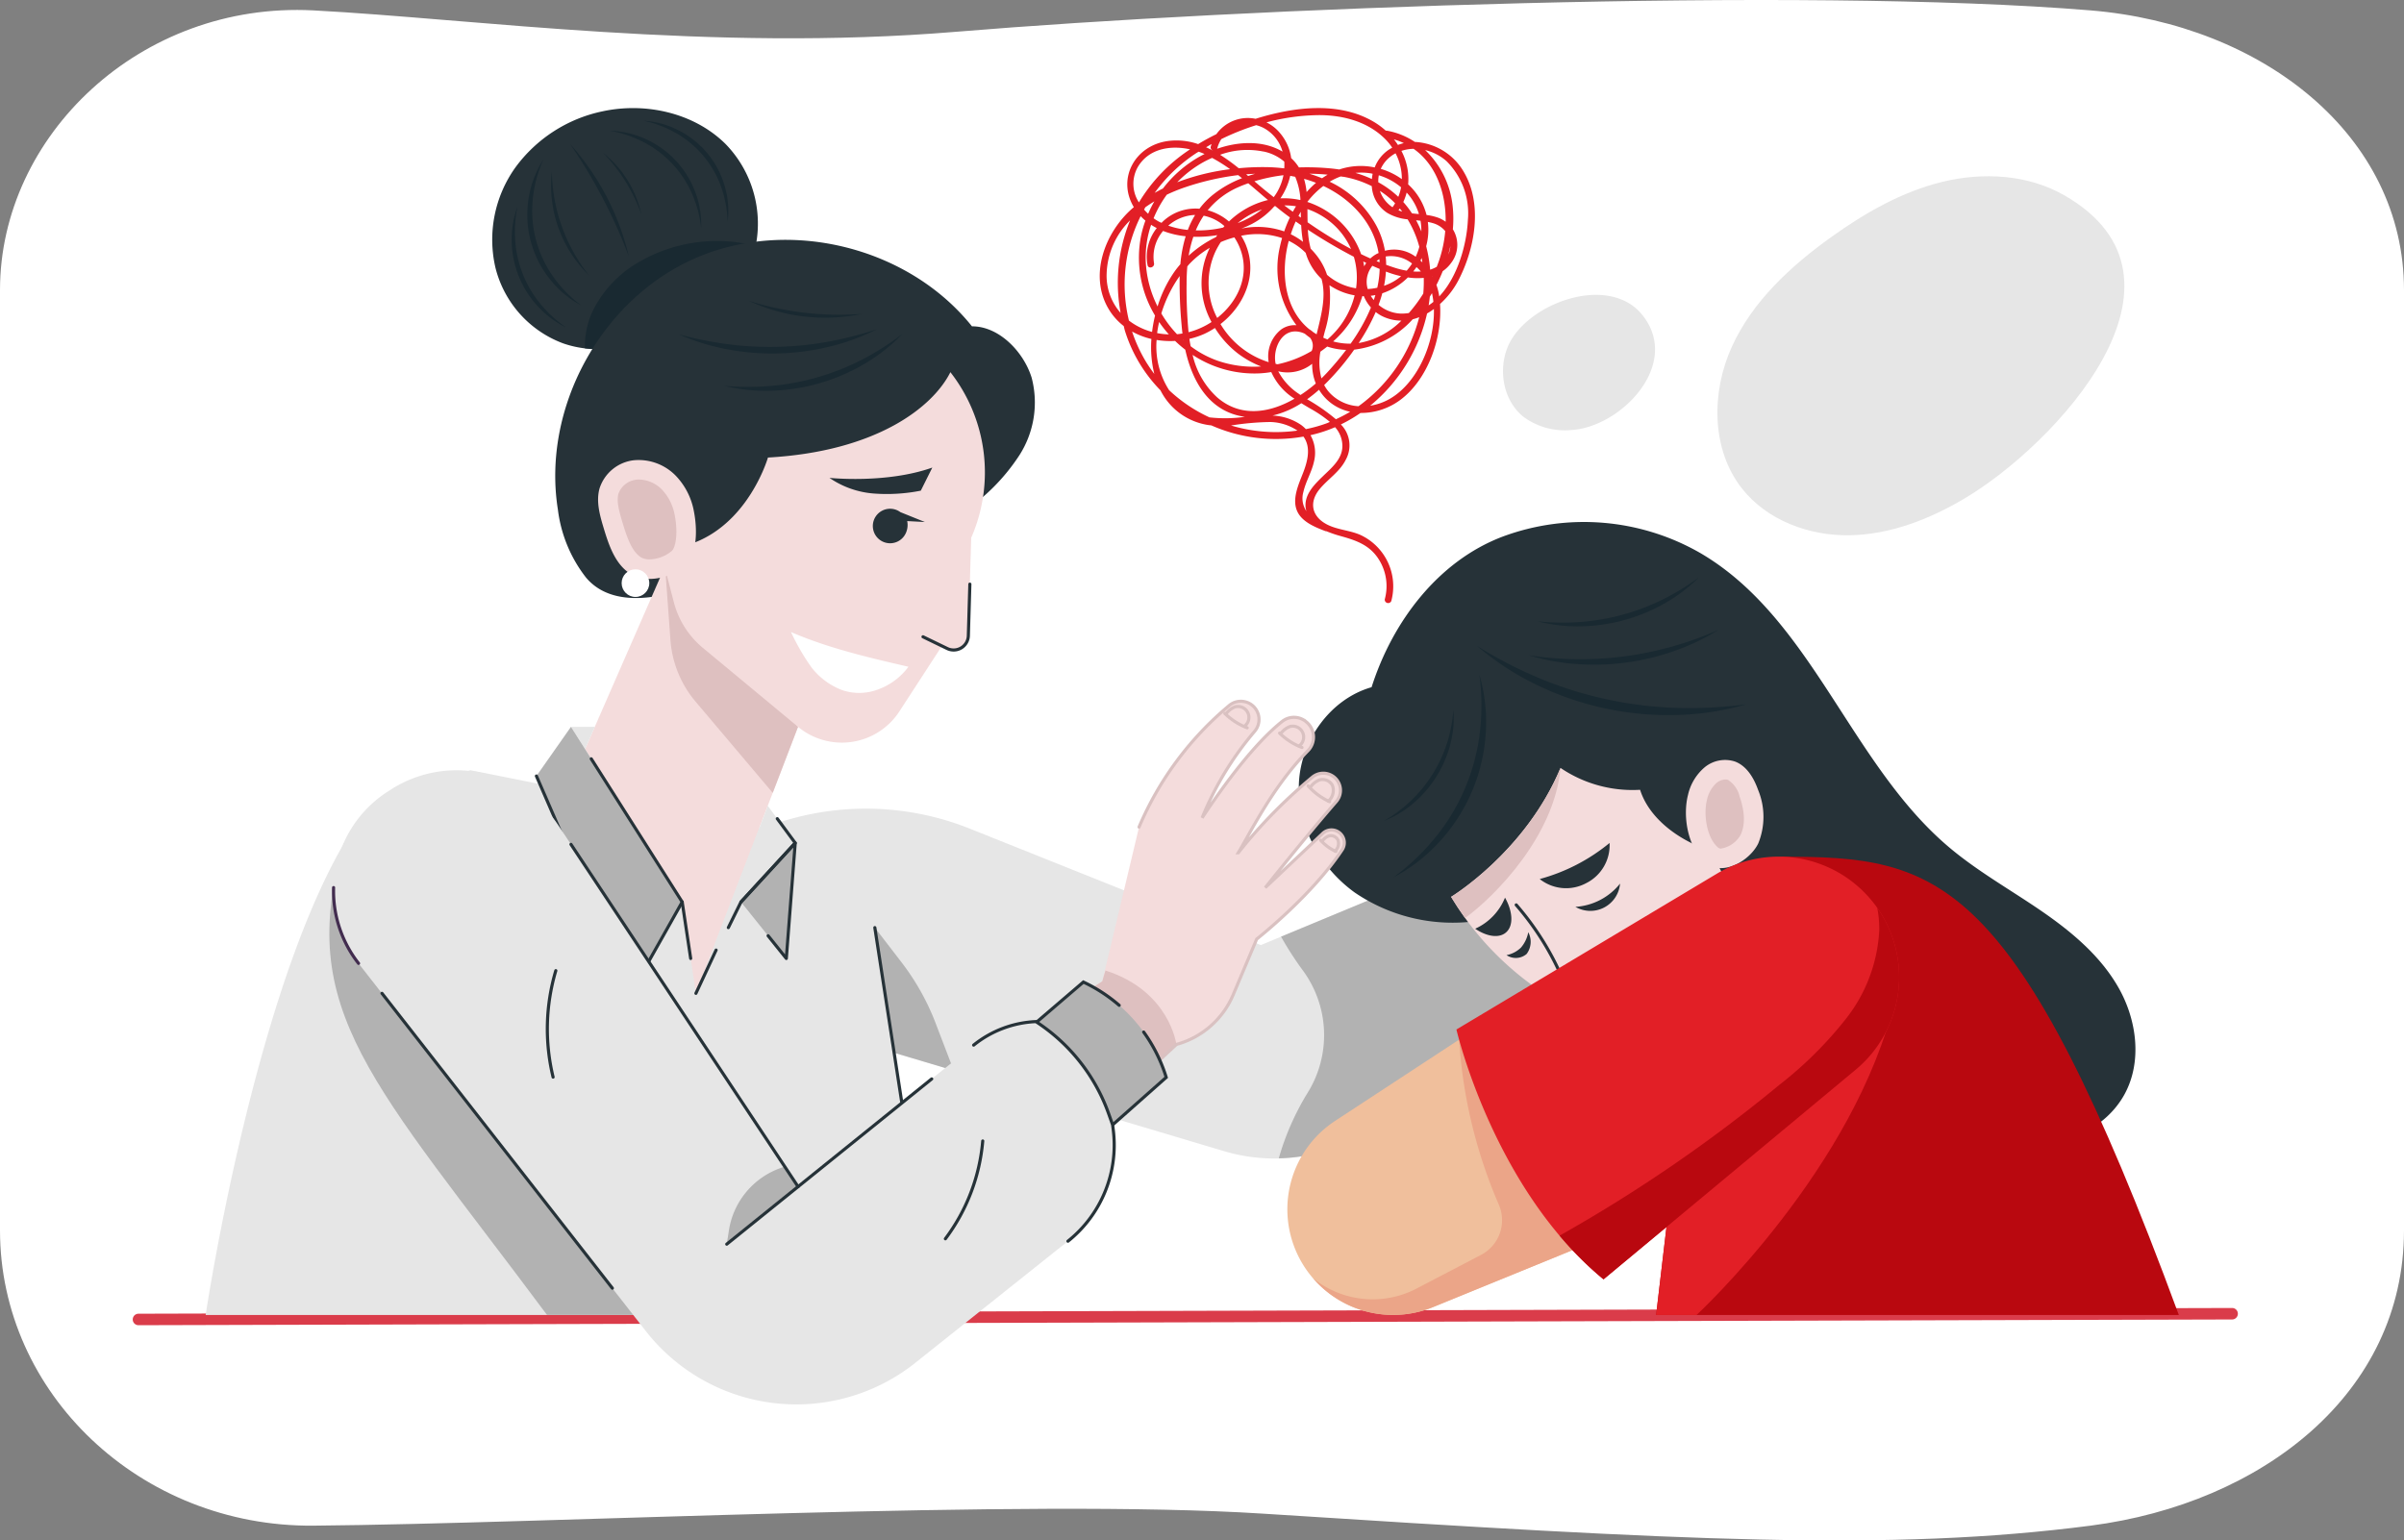 <svg xmlns="http://www.w3.org/2000/svg" width="352.51" height="225.951" viewBox="0 0 352.51 225.951">
  <rect x="0" y="0" width="352.51" height="225.951" fill="#808080" stroke="none"/>
  <g id="Group_182774" data-name="Group 182774" transform="translate(-1999.494 -879.144)">
    <g id="Group_181742" data-name="Group 181742" transform="translate(1987.494 879.144)">
      <path id="Path_44046" data-name="Path 44046" d="M557.438,212.433v137.92c0,23.924-20.813,40.061-45.957,43.319-29.345,3.8-59.578,2.218-121.352-1.761-34.687-2.235-104.432,1.467-139.244,1.761-25.381.213-45.957-19.4-45.957-43.319V212.433c0-22.655,20.619-42.352,45.957-41.021,23.515,1.238,58.109,6.134,94.217,3.139,42.211-3.511,124.042-6.625,166.38-3.139C536.755,173.5,557.438,189.779,557.438,212.433Z" transform="translate(-192.928 -169.888)" fill="#fff"/>
    </g>
    <path id="Path_44697" data-name="Path 44697" d="M-131.429.842l307-.842a.842.842,0,0,1,0,1.684l-307,.842a.842.842,0,0,1-.842-.842h0A.842.842,0,0,1-131.429.842Z" transform="translate(2151.23 1071)" fill="#da3c4a"/>
    <g id="Group_182708" data-name="Group 182708" transform="translate(2029.648 992.12)">
      <path id="Path_44623" data-name="Path 44623" d="M345.166,292.255l-10.213-2.03-15.7,6.426c-15.2,20.649-23.1,73.479-23.1,73.479H403.036l-5.929-38.459L445.483,346.1a25.87,25.87,0,0,0,19.713-2.044l43.648-23.641-23.882-18.7L450.88,315.872,408.217,298.8a41.043,41.043,0,0,0-26.726-1.3l-4.165,1.214Z" transform="translate(-296.151 -290.225)" fill="#e6e6e6"/>
      <path id="Path_44624" data-name="Path 44624" d="M552.464,323.6l-23.882-18.7-31.118,12.924a49.276,49.276,0,0,0,3.288,5.081,16,16,0,0,1,.6,17.834,38.5,38.5,0,0,0-4.22,9.6,25.865,25.865,0,0,0,11.683-3.107Z" transform="translate(-339.772 -293.41)" fill="#b2b2b2"/>
      <path id="Path_44625" data-name="Path 44625" d="M424.309,338.07l-2.83-18.357,3.915,5.089a35.362,35.362,0,0,1,4.991,8.907l2.668,6.969Z" transform="translate(-323.352 -296.625)" fill="#b2b2b2"/>
      <path id="Path_44626" data-name="Path 44626" d="M321.51,303.857c-7.4,24.545,4.341,35.112,29.73,69.229h29.114Z" transform="translate(-301.181 -293.184)" fill="#b2b2b2"/>
      <line id="Line_42371" data-name="Line 42371" x2="4.607" y2="29.888" transform="translate(98.127 23.088)" fill="none" stroke="#263238" stroke-linecap="round" stroke-linejoin="round" stroke-width="0.459"/>
    </g>
    <g id="Group_182727" data-name="Group 182727" transform="translate(2188.264 955.709)">
      <g id="Group_182715" data-name="Group 182715" transform="translate(1.678)">
        <path id="Path_44627" data-name="Path 44627" d="M527.016,302.248a25.515,25.515,0,0,1-17.915-4.161c-5.1-3.657-8.5-9.816-8.206-16.084s4.619-12.328,10.655-14.047c3.063-9.609,9.737-18.465,19.157-22.065a34.235,34.235,0,0,1,29.147,2.444c16.28,9.59,21.871,30.769,36.268,43.006,4.15,3.528,8.932,6.219,13.431,9.291s8.827,6.652,11.52,11.387,3.5,10.835.9,15.622c-2.82,5.193-9.095,7.808-15,7.669s-11.513-2.592-16.685-5.451a102.468,102.468,0,0,1-38.262-37.072C544.252,296.008,535.359,301.211,527.016,302.248Z" transform="translate(-500.877 -243.722)" fill="#263238"/>
        <g id="Group_182714" data-name="Group 182714" transform="translate(12.463 8.152)">
          <g id="Group_182709" data-name="Group 182709" transform="translate(13.675 10.031)">
            <path id="Path_44628" data-name="Path 44628" d="M573.727,275.508a63.11,63.11,0,0,1-9.66.536,56.865,56.865,0,0,1-21.236-4.608,63.239,63.239,0,0,1-8.57-4.491,40.171,40.171,0,0,0,8.142,5.411,44.279,44.279,0,0,0,21.672,4.7A40.133,40.133,0,0,0,573.727,275.508Z" transform="translate(-534.261 -266.945)" fill="#192931"/>
          </g>
          <g id="Group_182710" data-name="Group 182710" transform="translate(21.224 7.656)">
            <path id="Path_44629" data-name="Path 44629" d="M571.773,263.911A49.722,49.722,0,0,1,543.9,267.65a32.111,32.111,0,0,0,6.627,1.256,35.462,35.462,0,0,0,15.182-2.036A32.174,32.174,0,0,0,571.773,263.911Z" transform="translate(-543.902 -263.911)" fill="#192931"/>
          </g>
          <g id="Group_182711" data-name="Group 182711" transform="translate(22.538)">
            <path id="Path_44630" data-name="Path 44630" d="M569.218,254.133a35.8,35.8,0,0,1-5.012,3.083,32.626,32.626,0,0,1-12.743,3.458,35.809,35.809,0,0,1-5.883-.126,23.34,23.34,0,0,0,5.9.743,25.783,25.783,0,0,0,13.018-3.532A23.353,23.353,0,0,0,569.218,254.133Z" transform="translate(-545.58 -254.133)" fill="#192931"/>
          </g>
          <g id="Group_182712" data-name="Group 182712" transform="translate(1.416 14.241)">
            <path id="Path_44631" data-name="Path 44631" d="M518.6,302.057a24.619,24.619,0,0,0,6.444-4.894,25.9,25.9,0,0,0,7.123-16.807,24.6,24.6,0,0,0-.965-8.034,33.357,33.357,0,0,1,.128,7.972,30.007,30.007,0,0,1-6.912,16.31A33.36,33.36,0,0,1,518.6,302.057Z" transform="translate(-518.603 -272.322)" fill="#192931"/>
          </g>
          <g id="Group_182713" data-name="Group 182713" transform="translate(0 19.407)">
            <path id="Path_44632" data-name="Path 44632" d="M516.795,295.22a15.08,15.08,0,0,0,4.111-2.414,16.935,16.935,0,0,0,5.719-9.134A15.069,15.069,0,0,0,527,278.92a20.8,20.8,0,0,1-.854,4.622,20.178,20.178,0,0,1-5.568,8.892A20.777,20.777,0,0,1,516.795,295.22Z" transform="translate(-516.795 -278.92)" fill="#192931"/>
          </g>
        </g>
      </g>
      <g id="Group_182716" data-name="Group 182716" transform="translate(54.078 49.096)">
        <path id="Path_44633" data-name="Path 44633" d="M569.957,355.307,567.8,373.646h76.646c-23.952-65.045-35.209-67.219-58.2-67.219Z" transform="translate(-567.802 -306.427)" fill="#b9080f"/>
        <path id="Path_44634" data-name="Path 44634" d="M602.831,333.064c-5.748,24.79-29.1,46.363-29.1,46.363H567.8l2.155-18.339Z" transform="translate(-567.802 -312.208)" fill="#e21f26"/>
      </g>
      <g id="Group_182723" data-name="Group 182723" transform="translate(24.013 34.896)">
        <path id="Path_44635" data-name="Path 44635" d="M529.4,308.707a44.172,44.172,0,0,0,23.278,18.913,23.54,23.54,0,0,0,7.954,1.5,12.288,12.288,0,0,0,7.575-2.52c3.471-2.819,4.623-7.755,4.018-12.185s-2.693-8.5-4.747-12.471c-4.383-1.355-8.982-4.566-10.364-8.941a18.8,18.8,0,0,1-11.669-3.209C540.307,302.116,529.4,308.707,529.4,308.707Z" transform="translate(-529.403 -288.617)" fill="#f4dcdc"/>
        <g id="Group_182717" data-name="Group 182717" transform="translate(34.431)">
          <path id="Path_44636" data-name="Path 44636" d="M573.686,293.42A7.453,7.453,0,0,1,576.1,289.4a4.706,4.706,0,0,1,4.474-.867c1.728.647,2.765,2.415,3.385,4.152a10.333,10.333,0,0,1,.029,7.853c-1.182,2.463-5.117,4.9-7.647,2.877C573.629,301.256,572.877,296.575,573.686,293.42Z" transform="translate(-573.378 -288.291)" fill="#f4dcdc"/>
          <path id="Path_44637" data-name="Path 44637" d="M579.325,302.094a.553.553,0,0,1-.395-.122c-1.648-1.315-2.237-4.8-1.663-7.04a4.646,4.646,0,0,1,1.423-2.486,2.174,2.174,0,0,1,1.283-.483,1.1,1.1,0,0,1,.387.064,3.958,3.958,0,0,1,1.687,2.426c.455,1.273,1.077,3.7.144,5.644A4.033,4.033,0,0,1,579.325,302.094Z" transform="translate(-574.176 -289.088)" fill="#dec0c0"/>
        </g>
        <path id="Path_44638" data-name="Path 44638" d="M545.449,289.791c-5.143,12.325-16.046,18.916-16.046,18.916q.956,1.6,2.052,3.111C535.933,308.537,544.552,299.74,545.449,289.791Z" transform="translate(-529.403 -288.617)" fill="#dec0c0"/>
        <g id="Group_182722" data-name="Group 182722" transform="translate(3.531 12.187)">
          <g id="Group_182718" data-name="Group 182718" transform="translate(9.458)">
            <path id="Path_44639" data-name="Path 44639" d="M552.8,309.756a6.224,6.224,0,0,0,3.441-5.9,27.383,27.383,0,0,1-10.244,5.29A6.224,6.224,0,0,0,552.8,309.756Z" transform="translate(-545.993 -303.857)" fill="#263238"/>
          </g>
          <g id="Group_182719" data-name="Group 182719" transform="translate(14.695 5.958)">
            <path id="Path_44640" data-name="Path 44640" d="M552.681,314.88a4.371,4.371,0,0,0,6.548-3.414,9.117,9.117,0,0,1-6.548,3.414Z" transform="translate(-552.681 -311.466)" fill="#263238"/>
          </g>
          <g id="Group_182720" data-name="Group 182720" transform="translate(0 8.019)">
            <path id="Path_44641" data-name="Path 44641" d="M538.565,319.076c1.012-1.051.79-3.09-.279-4.977a8.475,8.475,0,0,1-4.373,4.559C535.654,319.845,537.557,320.131,538.565,319.076Z" transform="translate(-533.913 -314.099)" fill="#263238"/>
          </g>
          <g id="Group_182721" data-name="Group 182721" transform="translate(4.591 13.09)">
            <path id="Path_44642" data-name="Path 44642" d="M539.777,323.937a2.449,2.449,0,0,0,2.957-.177,2.988,2.988,0,0,0,.236-3.185,4.8,4.8,0,0,1-1.074,2.259A4.2,4.2,0,0,1,539.777,323.937Z" transform="translate(-539.777 -320.575)" fill="#263238"/>
          </g>
          <path id="Path_44643" data-name="Path 44643" d="M541.6,315.461a41.326,41.326,0,0,1,6.908,11.107c.319.763.728,1.636,1.533,1.826a2.308,2.308,0,0,0,2.052-.944,4.291,4.291,0,0,1,1.821-1.463" transform="translate(-535.582 -306.375)" fill="none" stroke="#263238" stroke-linecap="round" stroke-miterlimit="10" stroke-width="0.459"/>
        </g>
      </g>
      <g id="Group_182726" data-name="Group 182726" transform="translate(0 49.085)">
        <g id="Group_182724" data-name="Group 182724" transform="translate(0 25.298)">
          <path id="Path_44644" data-name="Path 44644" d="M526.278,338.724l-20.539,13.463a15.5,15.5,0,0,0-5.534,19.551h0A15.5,15.5,0,0,0,520.1,379.5l23.012-9.4Z" transform="translate(-498.734 -338.724)" fill="#f0bf9c"/>
          <path id="Path_44645" data-name="Path 44645" d="M527.328,338.724l-2.358,1.546a72.391,72.391,0,0,0,5.8,24.149,5.734,5.734,0,0,1-2.589,7.426l-9.448,4.937a13.915,13.915,0,0,1-15.159-1.492,15.5,15.5,0,0,0,17.577,4.211l23.012-9.4Z" transform="translate(-499.784 -338.724)" fill="#eba588"/>
        </g>
        <g id="Group_182725" data-name="Group 182725" transform="translate(24.796)">
          <path id="Path_44646" data-name="Path 44646" d="M530.4,331.771l38.18-22.848a17.664,17.664,0,0,1,23.9,5.559h0a17.665,17.665,0,0,1-3.534,23.18l-36.978,30.756C535.8,355.124,530.4,331.771,530.4,331.771Z" transform="translate(-530.404 -306.413)" fill="#e21f26"/>
          <path id="Path_44647" data-name="Path 44647" d="M596.677,316.565h0c-.121-.188-.248-.37-.376-.551a15.963,15.963,0,0,1,.29,3.377,22.853,22.853,0,0,1-4.794,12.782,56.537,56.537,0,0,1-9.8,9.76,220.678,220.678,0,0,1-32.274,22.157,50.212,50.212,0,0,0,6.443,6.412l36.978-30.755A17.664,17.664,0,0,0,596.677,316.565Z" transform="translate(-534.597 -308.497)" fill="#b9080f"/>
        </g>
      </g>
    </g>
    <g id="Group_182750" data-name="Group 182750" transform="translate(2071.65 895)">
      <g id="Group_182743" data-name="Group 182743">
        <g id="Group_182737" data-name="Group 182737">
          <g id="Group_182728" data-name="Group 182728">
            <path id="Path_44648" data-name="Path 44648" d="M383.993,171.409c-4.617-4.54-11.7-6.12-18.026-4.748a21.208,21.208,0,0,0-12.74,8.211,18.2,18.2,0,0,0-2.933,14.741,15.957,15.957,0,0,0,9.932,11.083c4.744,1.65,10.081.754,14.629-1.38,4.365-2.049,11.393-5.939,13.046-10.851A16.746,16.746,0,0,0,383.993,171.409Z" transform="translate(-349.796 -166.183)" fill="#263238"/>
            <path id="Path_44649" data-name="Path 44649" d="M375.33,194.038a16.939,16.939,0,0,0-7.05,7.4,12.332,12.332,0,0,0-1.1,5.386,21.348,21.348,0,0,0,11.447-2.1c4.365-2.049,11.393-5.94,13.046-10.851a16.532,16.532,0,0,0,.543-2.068A22.737,22.737,0,0,0,375.33,194.038Z" transform="translate(-353.568 -171.589)" fill="#192931"/>
          </g>
          <g id="Group_182736" data-name="Group 182736" transform="translate(2.874 1.853)">
            <g id="Group_182729" data-name="Group 182729" transform="translate(2.298 5.672)">
              <path id="Path_44650" data-name="Path 44650" d="M364.313,197.214a18.453,18.453,0,0,1-3.963-4,16.746,16.746,0,0,1-3.107-11.995,18.431,18.431,0,0,1,1.521-5.423,14.52,14.52,0,0,0-2.109,5.334,15.117,15.117,0,0,0,3.225,12.448A14.515,14.515,0,0,0,364.313,197.214Z" transform="translate(-356.402 -175.794)" fill="#192931"/>
            </g>
            <g id="Group_182730" data-name="Group 182730" transform="translate(5.763 7.464)">
              <path id="Path_44651" data-name="Path 44651" d="M366.389,193.285a25.183,25.183,0,0,1-5.432-15.2,18.379,18.379,0,0,0,5.432,15.2Z" transform="translate(-360.828 -178.083)" fill="#192931"/>
            </g>
            <g id="Group_182731" data-name="Group 182731" transform="translate(8.57 3.418)">
              <path id="Path_44652" data-name="Path 44652" d="M373.014,189.36a37.644,37.644,0,0,0-8.6-16.445,77.942,77.942,0,0,1,8.6,16.445Z" transform="translate(-364.413 -172.915)" fill="#192931"/>
            </g>
            <g id="Group_182732" data-name="Group 182732" transform="translate(13.396 4.701)">
              <path id="Path_44653" data-name="Path 44653" d="M376.2,183.594a15.8,15.8,0,0,0-5.62-9.04,25.025,25.025,0,0,1,5.62,9.04Z" transform="translate(-370.577 -174.554)" fill="#192931"/>
            </g>
            <g id="Group_182733" data-name="Group 182733" transform="translate(14.393 1.473)">
              <path id="Path_44654" data-name="Path 44654" d="M385.239,184.679a13.279,13.279,0,0,0-.756-4.966,13.836,13.836,0,0,0-7.723-8.22,13.263,13.263,0,0,0-4.909-1.062,17.049,17.049,0,0,1,4.691,1.535A15.47,15.47,0,0,1,384,179.9,17.081,17.081,0,0,1,385.239,184.679Z" transform="translate(-371.851 -170.431)" fill="#192931"/>
            </g>
            <g id="Group_182734" data-name="Group 182734" transform="translate(19.345)">
              <path id="Path_44655" data-name="Path 44655" d="M390.492,183.384a12.757,12.757,0,0,0-.347-4.974,13.284,13.284,0,0,0-7.145-8.6,12.758,12.758,0,0,0-4.825-1.256,16.256,16.256,0,0,1,4.587,1.715,14.743,14.743,0,0,1,6.887,8.295A16.247,16.247,0,0,1,390.492,183.384Z" transform="translate(-378.175 -168.55)" fill="#192931"/>
            </g>
            <g id="Group_182735" data-name="Group 182735" transform="translate(0 12.587)">
              <path id="Path_44656" data-name="Path 44656" d="M361.437,202.35a18.1,18.1,0,0,1-3.539-3.187,16.363,16.363,0,0,1-3.927-9.788,18.132,18.132,0,0,1,.355-4.749,13.744,13.744,0,0,0-.857,4.763,14.392,14.392,0,0,0,4.057,10.111A13.727,13.727,0,0,0,361.437,202.35Z" transform="translate(-353.468 -184.626)" fill="#192931"/>
            </g>
          </g>
        </g>
        <g id="Group_182742" data-name="Group 182742" transform="translate(9.266 19.324)">
          <path id="Path_44657" data-name="Path 44657" d="M375.758,243.244c-3.616.478-7.237-.038-9.6-2.819a20.193,20.193,0,0,1-4.14-9.98c-2.372-14.836,6.268-30.739,20-36.823s31.32-1.8,40.714,9.927c3.967-.016,7.575,3.732,8.749,7.522a14.33,14.33,0,0,1-1.809,11.409,29.18,29.18,0,0,1-8.333,8.378C408.845,239.773,390.981,241.23,375.758,243.244Z" transform="translate(-361.631 -190.864)" fill="#263238"/>
          <g id="Group_182741" data-name="Group 182741" transform="translate(18.105 8.924)">
            <g id="Group_182738" data-name="Group 182738" transform="translate(6.633 4.86)">
              <path id="Path_44658" data-name="Path 44658" d="M393.226,216.093a25.714,25.714,0,0,0,6.589.732,28.469,28.469,0,0,0,14.429-4.2,25.756,25.756,0,0,0,5.165-4.154,39.294,39.294,0,0,1-5.507,3.557,35.892,35.892,0,0,1-14.12,4.111A39.189,39.189,0,0,1,393.226,216.093Z" transform="translate(-393.226 -208.469)" fill="#192931"/>
            </g>
            <g id="Group_182739" data-name="Group 182739" transform="translate(0 4.191)">
              <path id="Path_44659" data-name="Path 44659" d="M384.754,208.358a32.194,32.194,0,0,0,6.66,2.109,35.461,35.461,0,0,0,15.857-.406,32.177,32.177,0,0,0,6.544-2.447,54.821,54.821,0,0,1-6.7,1.739,47.522,47.522,0,0,1-15.577.4A54.657,54.657,0,0,1,384.754,208.358Z" transform="translate(-384.754 -207.615)" fill="#192931"/>
            </g>
            <g id="Group_182740" data-name="Group 182740" transform="translate(10.228)">
              <path id="Path_44660" data-name="Path 44660" d="M397.817,202.262A26.491,26.491,0,0,0,414.5,204.19a43.777,43.777,0,0,1-16.685-1.928Z" transform="translate(-397.817 -202.262)" fill="#192931"/>
            </g>
          </g>
        </g>
      </g>
      <g id="Group_182749" data-name="Group 182749" transform="translate(13.636 38.734)">
        <g id="Group_182744" data-name="Group 182744" transform="translate(0 26.221)">
          <path id="Path_44661" data-name="Path 44661" d="M379.921,249.144,367.212,278.2l14.241,22.428,2.012,13.4,14.976-39.092Z" transform="translate(-367.212 -249.144)" fill="#f4dcdc"/>
          <path id="Path_44662" data-name="Path 44662" d="M382.236,251.837l.754,10.366a15.8,15.8,0,0,0,3.7,9.061l11.3,13.366,3.711-9.687-18.521-25.8Z" transform="translate(-370.473 -249.144)" fill="#dec0c0"/>
        </g>
        <g id="Group_182745" data-name="Group 182745" transform="translate(11.008)">
          <path id="Path_44663" data-name="Path 44663" d="M423.831,215.654a23.889,23.889,0,0,1,3.05,24.294l-.42,14.366a2.156,2.156,0,0,1-3.094,1.877l-.779-.377-6.237,9.6a10.06,10.06,0,0,1-14.857,2.263L387.541,256.1a12.932,12.932,0,0,1-4.264-6.711l-2.006-7.739c12.036-.359,15.809-13.473,15.809-13.473C413.067,227.283,421.3,220.731,423.831,215.654Z" transform="translate(-381.271 -215.654)" fill="#f4dcdc"/>
          <path id="Path_44664" data-name="Path 44664" d="M430.5,263.088l3.554,1.722a2.156,2.156,0,0,0,3.094-1.877l.222-7.565" transform="translate(-391.955 -224.273)" fill="none" stroke="#263238" stroke-linecap="round" stroke-miterlimit="10" stroke-width="0.459"/>
        </g>
        <g id="Group_182747" data-name="Group 182747" transform="translate(1.91 12.872)">
          <g id="Group_182746" data-name="Group 182746">
            <path id="Path_44665" data-name="Path 44665" d="M381.071,234.445a7.6,7.6,0,0,0-6.211-2.3,6,6,0,0,0-4.995,4.122c-.539,1.924.041,3.963.619,5.876.774,2.566,1.724,5.363,4.027,6.733,2.335,1.39,5.934.47,7.881-1.312s1.762-5.658,1.3-7.965A10.145,10.145,0,0,0,381.071,234.445Z" transform="translate(-369.651 -232.094)" fill="#f4dcdc"/>
            <path id="Path_44666" data-name="Path 44666" d="M377.981,247.472a2.382,2.382,0,0,1-1.2-.269c-1.359-.809-2.074-2.872-2.746-5.095-.529-1.751-.908-3.176-.6-4.269a3.153,3.153,0,0,1,2.588-2.047,3.537,3.537,0,0,1,.448-.027,4.865,4.865,0,0,1,3.356,1.494,7.318,7.318,0,0,1,1.849,3.7c.51,2.557.177,4.733-.424,5.283a5.234,5.234,0,0,1-3.266,1.232Z" transform="translate(-370.447 -232.891)" fill="#dec0c0"/>
          </g>
          <circle id="Ellipse_1807" data-name="Ellipse 1807" cx="2.028" cy="2.028" r="2.028" transform="translate(3.451 16.043)" fill="#fff"/>
        </g>
        <g id="Group_182748" data-name="Group 182748" transform="translate(30.192 13.995)">
          <path id="Path_44667" data-name="Path 44667" d="M412.981,235.038a13.231,13.231,0,0,0,6.477,2.293,25.538,25.538,0,0,0,6.917-.417l1.687-3.386C421.3,235.923,412.981,235.038,412.981,235.038Z" transform="translate(-407.337 -233.528)" fill="#263238"/>
          <path id="Path_44668" data-name="Path 44668" d="M429.044,243.294l-3.6-1.452a2.531,2.531,0,1,0,.835,3,2.851,2.851,0,0,0,.168-1.688Z" transform="translate(-409.404 -235.307)" fill="#263238"/>
          <path id="Path_44669" data-name="Path 44669" d="M423,269.43c-5.842-1.351-11.721-2.714-17.225-5.092a32.853,32.853,0,0,0,2.966,5.134,10.318,10.318,0,0,0,4.552,3.39,7.758,7.758,0,0,0,5.111-.054A9.62,9.62,0,0,0,423,269.43Z" transform="translate(-405.773 -240.215)" fill="#fff"/>
        </g>
      </g>
    </g>
    <g id="Group_182755" data-name="Group 182755" transform="translate(2078.15 985.758)">
      <g id="Group_182752" data-name="Group 182752">
        <path id="Path_44670" data-name="Path 44670" d="M364.57,282.1h3.493l-1.424,3.257Z" transform="translate(-359.503 -282.099)" fill="#e6e6e6"/>
        <path id="Path_44671" data-name="Path 44671" d="M379.476,307.785,363.166,282.1l-5.067,7.212,13.832,31.877Z" transform="translate(-358.099 -282.099)" fill="#b2b2b2"/>
        <g id="Group_182751" data-name="Group 182751" transform="translate(23.389 11.58)">
          <path id="Path_44672" data-name="Path 44672" d="M387.971,324.4l6.61-13.4,7.952-8.65-4.024-5.455Z" transform="translate(-387.971 -296.89)" fill="#e6e6e6"/>
          <path id="Path_44673" data-name="Path 44673" d="M404.366,303.857l-1.305,16.94-6.647-8.29Z" transform="translate(-389.804 -298.402)" fill="#b2b2b2"/>
        </g>
      </g>
      <g id="Group_182754" data-name="Group 182754" transform="translate(0 4.683)">
        <path id="Path_44674" data-name="Path 44674" d="M358.1,290.61l13.832,31.877,7.545-13.4-13.336-21" transform="translate(-358.099 -288.081)" fill="none" stroke="#263238" stroke-linecap="round" stroke-linejoin="round" stroke-width="0.459"/>
        <g id="Group_182753" data-name="Group 182753" transform="translate(23.389 8.787)">
          <path id="Path_44675" data-name="Path 44675" d="M394.043,315.283l1.856-3.764,7.952-8.65-2.63-3.565" transform="translate(-389.289 -299.304)" fill="none" stroke="#263238" stroke-linecap="round" stroke-linejoin="round" stroke-width="0.459"/>
          <line id="Line_42372" data-name="Line 42372" y1="6.347" x2="2.961" transform="translate(0 19.272)" fill="none" stroke="#263238" stroke-linecap="round" stroke-linejoin="round" stroke-width="0.459"/>
          <path id="Path_44676" data-name="Path 44676" d="M396.414,312.507l7.952-8.65-1.305,16.94-2.671-3.331" transform="translate(-389.804 -300.292)" fill="none" stroke="#263238" stroke-linecap="round" stroke-linejoin="round" stroke-width="0.459"/>
        </g>
        <line id="Line_42373" data-name="Line 42373" x2="1.245" y2="8.29" transform="translate(21.377 21.002)" fill="none" stroke="#263238" stroke-linecap="round" stroke-linejoin="round" stroke-width="0.459"/>
      </g>
    </g>
    <g id="Group_182764" data-name="Group 182764" transform="translate(2048.402 982.011)">
      <g id="Group_182762" data-name="Group 182762" transform="translate(104.643)">
        <g id="Group_182756" data-name="Group 182756">
          <path id="Path_44677" data-name="Path 44677" d="M453.753,323.513l8.083-5.12,5.389-22.635a47.227,47.227,0,0,1,13.26-17.855,2.659,2.659,0,0,1,3.1-.172h0a2.676,2.676,0,0,1,.563,4.023,46.5,46.5,0,0,0-7.671,12.657c3.463-5.233,7.849-11.059,11.746-14.146a2.77,2.77,0,0,1,3.513.059l.052.045a2.865,2.865,0,0,1,.2,4.2c-5.119,5.211-8.321,11.813-10.211,14.963a74.37,74.37,0,0,1,10.855-11.082,2.512,2.512,0,0,1,3.212-.008h0a2.512,2.512,0,0,1,.3,3.588c-4.482,5.153-10.415,12.622-10.415,12.622,3.183-3,6.625-6.251,8.43-7.959a1.87,1.87,0,0,1,2.558-.011h0a1.876,1.876,0,0,1,.3,2.409c-4.484,6.787-12.541,13.105-12.541,13.105l-3.449,8.171a12.639,12.639,0,0,1-8.317,7.278h0l-8.8,8.173Z" transform="translate(-453.753 -277.314)" fill="#f4dcdc"/>
        </g>
        <path id="Path_44678" data-name="Path 44678" d="M463.9,346.765l8.8-8.173s-.988-7.841-10.4-10.843l-.471,1.592-8.083,5.12Z" transform="translate(-453.753 -288.26)" fill="#dec0c0"/>
        <g id="Group_182757" data-name="Group 182757" transform="translate(13.472)">
          <path id="Path_44679" data-name="Path 44679" d="M470.96,295.759A47.227,47.227,0,0,1,484.22,277.9a2.659,2.659,0,0,1,3.1-.172h0a2.676,2.676,0,0,1,.563,4.023,46.5,46.5,0,0,0-7.671,12.657c3.463-5.233,7.849-11.059,11.746-14.146a2.77,2.77,0,0,1,3.513.059l.052.045a2.865,2.865,0,0,1,.2,4.2c-5.119,5.211-8.321,11.813-10.211,14.963a74.369,74.369,0,0,1,10.855-11.082,2.512,2.512,0,0,1,3.212-.008h0a2.512,2.512,0,0,1,.3,3.588c-4.482,5.153-10.415,12.622-10.415,12.622,3.183-3,6.625-6.251,8.43-7.959a1.87,1.87,0,0,1,2.558-.011h0a1.876,1.876,0,0,1,.3,2.409c-4.484,6.787-12.541,13.105-12.541,13.105l-3.449,8.171a12.639,12.639,0,0,1-8.317,7.278h0l-2.809,2.608" transform="translate(-470.96 -277.314)" fill="none" stroke="#d9c1c1" stroke-linecap="round" stroke-miterlimit="10" stroke-width="0.459"/>
        </g>
        <g id="Group_182758" data-name="Group 182758" transform="translate(26.048 0.764)">
          <path id="Path_44680" data-name="Path 44680" d="M487.022,279.587a9.569,9.569,0,0,0,3.28,2.107" transform="translate(-487.022 -278.571)" fill="none" stroke="#d9c1c1" stroke-linecap="round" stroke-miterlimit="10" stroke-width="0.459"/>
          <path id="Path_44681" data-name="Path 44681" d="M487.241,279.387a2.951,2.951,0,0,1,1.309-1.034,1.6,1.6,0,0,1,1.4,2.824" transform="translate(-487.069 -278.289)" fill="none" stroke="#d9c1c1" stroke-linecap="round" stroke-miterlimit="10" stroke-width="0.459"/>
        </g>
        <g id="Group_182759" data-name="Group 182759" transform="translate(34.083 3.651)">
          <path id="Path_44682" data-name="Path 44682" d="M497.284,283.275a9.563,9.563,0,0,0,3.28,2.107" transform="translate(-497.284 -282.259)" fill="none" stroke="#d9c1c1" stroke-linecap="round" stroke-miterlimit="10" stroke-width="0.459"/>
          <path id="Path_44683" data-name="Path 44683" d="M497.5,283.075a2.95,2.95,0,0,1,1.309-1.034,1.6,1.6,0,0,1,1.4,2.824" transform="translate(-497.332 -281.977)" fill="none" stroke="#d9c1c1" stroke-linecap="round" stroke-miterlimit="10" stroke-width="0.459"/>
        </g>
        <g id="Group_182760" data-name="Group 182760" transform="translate(38.277 11.468)">
          <path id="Path_44684" data-name="Path 44684" d="M502.641,293.175a9.592,9.592,0,0,0,3.141,2.31" transform="translate(-502.641 -292.225)" fill="none" stroke="#d9c1c1" stroke-linecap="round" stroke-miterlimit="10" stroke-width="0.459"/>
          <path id="Path_44685" data-name="Path 44685" d="M503.087,293.058a2.944,2.944,0,0,1,1.309-1.033,1.649,1.649,0,0,1,1.9.817,2.111,2.111,0,0,1-.59,2.3" transform="translate(-502.738 -291.961)" fill="none" stroke="#d9c1c1" stroke-linecap="round" stroke-miterlimit="10" stroke-width="0.459"/>
        </g>
        <g id="Group_182761" data-name="Group 182761" transform="translate(40.104 19.707)">
          <path id="Path_44686" data-name="Path 44686" d="M504.974,303.347a6.807,6.807,0,0,0,2.235,1.644" transform="translate(-504.974 -302.671)" fill="none" stroke="#d9c1c1" stroke-linecap="round" stroke-miterlimit="10" stroke-width="0.459"/>
          <path id="Path_44687" data-name="Path 44687" d="M505.291,303.265a2.1,2.1,0,0,1,.932-.735,1.173,1.173,0,0,1,1.351.582,1.5,1.5,0,0,1-.42,1.635" transform="translate(-505.043 -302.484)" fill="none" stroke="#d9c1c1" stroke-linecap="round" stroke-miterlimit="10" stroke-width="0.459"/>
        </g>
      </g>
      <g id="Group_182763" data-name="Group 182763" transform="translate(0 10.12)">
        <path id="Path_44688" data-name="Path 44688" d="M450,336.977l8.248-7.069.15.072a22.886,22.886,0,0,1,12,13.91h0L461.02,352.2Z" transform="translate(-348.295 -298.849)" fill="#b2b2b2"/>
        <path id="Path_44689" data-name="Path 44689" d="M467.089,337.244a22.887,22.887,0,0,1,3.308,6.647h0L461.02,352.2,450,336.977l8.248-7.069.15.072a22.887,22.887,0,0,1,5.1,3.34" transform="translate(-348.295 -298.849)" fill="none" stroke="#263238" stroke-linecap="round" stroke-miterlimit="10" stroke-width="0.459"/>
        <path id="Path_44690" data-name="Path 44690" d="M352.991,298.193c13.216,19.932,35.226,53.121,35.226,53.121l25.748-20.764a15.632,15.632,0,0,1,9.124-3.449h0a26.842,26.842,0,0,1,10.655,13.46l.6,1.683.088.7a18.02,18.02,0,0,1-6.641,16.368l-22.41,17.866a28.02,28.02,0,0,1-39.5-4.7c-13.09-16.759-30.677-39.275-42.114-53.915a17.3,17.3,0,0,1,4.249-25.178l.388-.251A17.826,17.826,0,0,1,352.991,298.193Z" transform="translate(-320.103 -290.239)" fill="#e6e6e6"/>
        <path id="Path_44691" data-name="Path 44691" d="M404.2,367.431l-10.457,8.433.322-2.045a11.591,11.591,0,0,1,8.19-9.322h0Z" transform="translate(-336.086 -306.356)" fill="#b2b2b2"/>
      </g>
      <line id="Line_42374" data-name="Line 42374" x2="33.298" y2="50.211" transform="translate(34.816 20.984)" fill="none" stroke="#263238" stroke-linecap="round" stroke-miterlimit="10" stroke-width="0.459"/>
      <line id="Line_42375" data-name="Line 42375" y1="24.24" x2="30.058" transform="translate(57.658 55.388)" fill="none" stroke="#263238" stroke-linecap="round" stroke-miterlimit="10" stroke-width="0.459"/>
      <line id="Line_42376" data-name="Line 42376" x2="33.781" y2="43.25" transform="translate(7.104 42.836)" fill="none" stroke="#263238" stroke-linecap="round" stroke-miterlimit="10" stroke-width="0.459"/>
      <path id="Path_44692" data-name="Path 44692" d="M323.77,323.329a17.2,17.2,0,0,1-3.66-11.116" transform="translate(-320.103 -284.888)" fill="none" stroke="#422c4f" stroke-linecap="round" stroke-miterlimit="10" stroke-width="0.459"/>
      <path id="Path_44693" data-name="Path 44693" d="M439.985,340.768a15.632,15.632,0,0,1,9.124-3.449h0a26.842,26.842,0,0,1,10.655,13.46l.6,1.683.088.7a18.02,18.02,0,0,1-6.641,16.368" transform="translate(-346.122 -290.337)" fill="none" stroke="#263238" stroke-linecap="round" stroke-miterlimit="10" stroke-width="0.459"/>
      <path id="Path_44694" data-name="Path 44694" d="M361.387,327.776a30.02,30.02,0,0,0-.4,15.611" transform="translate(-328.793 -288.266)" fill="none" stroke="#263238" stroke-linecap="round" stroke-miterlimit="10" stroke-width="0.459"/>
      <path id="Path_44695" data-name="Path 44695" d="M440.169,359.685a27.811,27.811,0,0,1-5.477,14.344" transform="translate(-344.973 -295.191)" fill="none" stroke="#263238" stroke-linecap="round" stroke-miterlimit="10" stroke-width="0.459"/>
    </g>
    <path id="Path_44696" data-name="Path 44696" d="M534.025,193.934a8.82,8.82,0,0,0-7.192-4.425,10.828,10.828,0,0,0-4.1-1.648.5.5,0,0,0-.161,0,10.822,10.822,0,0,0-1.692-1.258c-5.133-3.074-11.755-2.249-17.4-.486a5.665,5.665,0,0,0-5.749,2.251c-.912.446-1.806.932-2.674,1.462a9.664,9.664,0,0,0-4.439-.453c-4.865.67-7.485,5.539-4.992,9.7-4.259,3.57-6.781,10.219-3.494,15.262a8.929,8.929,0,0,0,2.012,2.176c.058.212.1.43.16.641a21.652,21.652,0,0,0,5.229,8.789,9.406,9.406,0,0,0,7.083,5.1c.124.022.248.026.372.042a23.416,23.416,0,0,0,13.51,1.645c1.115,1.537.64,3.516-.027,5.252-.656,1.708-1.746,3.956-.843,5.794.736,1.5,2.586,2.239,4.04,2.8a.461.461,0,0,0,.2.034,17.481,17.481,0,0,0,2.122.721c2.314.646,4.274,1.332,5.6,3.481a7.323,7.323,0,0,1,.833,5.779.5.5,0,0,0,.953.263,8.3,8.3,0,0,0-4.528-9.7c-1.539-.68-3.3-.739-4.809-1.49-2.336-1.16-2.763-3.285-1.183-5.215,1.213-1.48,2.949-2.539,3.829-4.289a4.362,4.362,0,0,0-.7-5.212,21.681,21.681,0,0,0,2.88-1.685,9.669,9.669,0,0,0,5.908-1.968c3.951-2.991,6.1-8.987,5.752-14.014a12.54,12.54,0,0,0,2.684-3.452C535.644,205.162,536.816,198.688,534.025,193.934Zm-4.472,19.035a8.239,8.239,0,0,1-.695.516c.07-.424.125-.85.17-1.277.107-.171.214-.341.317-.516A11.363,11.363,0,0,1,529.553,212.969Zm-10.98,15.309a6.315,6.315,0,0,1-4.07-1.8,5.36,5.36,0,0,1-.966-1.308,37.4,37.4,0,0,0,4.038-4.684c.123-.166.241-.338.362-.506a13.8,13.8,0,0,0,8.582-4.455,7.869,7.869,0,0,0,.954-.306A23.219,23.219,0,0,1,518.573,228.278Zm-8.4,2.757a8.013,8.013,0,0,0-4.212-1.389,13.646,13.646,0,0,0,4.229-1.81c.428.265.858.523,1.287.774a18.34,18.34,0,0,1,2.9,1.969c-.148.059-.289.134-.438.19a20.627,20.627,0,0,1-3.086.867A5.166,5.166,0,0,0,510.17,231.035Zm-13.453-1.122a22.043,22.043,0,0,1-5.915-3.984,11.838,11.838,0,0,1-1.839-7.373,12.351,12.351,0,0,0,2.712.144,17.469,17.469,0,0,0,1.492,1.286c1.033,4.679,3.525,9.127,8.74,9.847A20.408,20.408,0,0,1,496.718,229.913ZM486.626,200.4a8.093,8.093,0,0,0,.7.651,16.075,16.075,0,0,0-.611,2.1,16.455,16.455,0,0,0,2.022,11.83,20.819,20.819,0,0,0-.437,2.4,9.709,9.709,0,0,1-3.393-1.667A22.531,22.531,0,0,1,486.626,200.4Zm8.5-9.458c.3.1.591.215.871.341-.214.106-.426.214-.632.327a17.706,17.706,0,0,0-5.471,4.733c-.413.2-.816.416-1.213.639a23.3,23.3,0,0,1,6.218-5.906C494.971,191.035,495.05,190.994,495.124,190.947Zm3.329-1.847a36.2,36.2,0,0,1,5.108-2.041,4.612,4.612,0,0,1,1.329.54,5.688,5.688,0,0,1,2.542,3.338c-2.855-1.691-6.472-1.507-9.607-.413a.384.384,0,0,0,.037-.074A4.567,4.567,0,0,1,498.453,189.1Zm27.493,25.514a7.406,7.406,0,0,1-1.106.083,5.371,5.371,0,0,1-3.329-1.283c.208-.561.393-1.127.548-1.7a9.6,9.6,0,0,0,3.749-2.324,9.611,9.611,0,0,0,2.329.065,20.719,20.719,0,0,1-.069,2.3A21.529,21.529,0,0,1,525.946,214.614Zm-12.813,9.581a8.932,8.932,0,0,1-.15-3.915c.343-.238.674-.49,1-.75a9.412,9.412,0,0,0,2.772.488c-.886,1.173-1.822,2.279-2.753,3.292C513.727,223.608,513.435,223.9,513.133,224.195Zm-15.4,2.685a12.075,12.075,0,0,1-3.489-6.129,16.418,16.418,0,0,0,9.89,2.706,14.76,14.76,0,0,0,1.643-.186,8.9,8.9,0,0,0,3.408,3.909C505.536,229.279,501.229,230.009,497.736,226.88Zm-8.075-12.208a19.087,19.087,0,0,1,2.688-5.485,66.074,66.074,0,0,0,.278,7.137c.033.424.079.855.132,1.288-.267.044-.534.086-.8.109A16.7,16.7,0,0,1,489.661,214.672Zm-1.5-13a9.16,9.16,0,0,0,.828.48,6.764,6.764,0,0,0-1.353,5.421c.109.626,1.062.361.953-.263a5.858,5.858,0,0,1,1.329-4.738,12.668,12.668,0,0,0,3.311.779,19.988,19.988,0,0,0-.779,4.1c-.32.368-.624.751-.9,1.146a18.184,18.184,0,0,0-2.442,5.053,16.238,16.238,0,0,1-1.743-6.865A14.918,14.918,0,0,1,488.158,201.675Zm-1.027-2.24c.061-.112.12-.226.183-.338.427-.3.868-.591,1.321-.863a17.043,17.043,0,0,0-.913,1.824A7.68,7.68,0,0,1,487.13,199.434Zm3.323-2.176a24.367,24.367,0,0,1,2.716-1.1,38.871,38.871,0,0,1,7.753-1.773c.19.148.377.3.565.453a15.968,15.968,0,0,0-4.366,2.512,11.589,11.589,0,0,0-1.877,1.966,6.954,6.954,0,0,0-5.224,1.742c-.121.1-.225.219-.338.329-.129-.062-.267-.115-.392-.183a7.31,7.31,0,0,1-.771-.489A16.559,16.559,0,0,1,490.453,197.259Zm37.268,11.259a8.014,8.014,0,0,1-1.125,0c.167-.209.324-.422.475-.643A8,8,0,0,1,527.722,208.518Zm-2.087-.116a11.876,11.876,0,0,1-1.573-.372c-.482-.149-.961-.315-1.439-.489q0-.609-.067-1.217a4.983,4.983,0,0,1,3.864,1.031A8.289,8.289,0,0,1,525.634,208.4Zm-4.825,4.313a5,5,0,0,1-.447-.629c.228-.026.456-.061.68-.105C520.969,212.225,520.893,212.471,520.809,212.714Zm-6.792,5.775c-.215-.079-.415-.171-.617-.262.079-.326.16-.65.241-.963a17.123,17.123,0,0,0,.67-6.725,10.082,10.082,0,0,0,.891.53,9.294,9.294,0,0,0,2.8.952,12.5,12.5,0,0,1-3.3,5.828C514.481,218.072,514.251,218.283,514.017,218.489Zm-18.154-18.152a6.569,6.569,0,0,1,3.048,1.527c-.062.07-.122.143-.183.213a16.351,16.351,0,0,1-4.023.418A12.511,12.511,0,0,1,495.863,200.337Zm-2.324,2.088a12.339,12.339,0,0,1-2.862-.628,6.336,6.336,0,0,1,3.485-1.54c.151-.016.3-.018.448-.023A12.964,12.964,0,0,0,493.538,202.426Zm18.891,15.308c-.177-.106-.35-.213-.516-.327a3.984,3.984,0,0,0-.573-.421c-3.631-2.952-4.236-8.277-3-12.958a8.881,8.881,0,0,1,2.48,1.759,8.65,8.65,0,0,0,2.322,3.822C513.882,212.212,513.08,214.993,512.429,217.733Zm-5.742,4.393c-.089-.015-.18-.036-.269-.054-.482-2.23.955-5.45,3.745-4.628a3.394,3.394,0,0,1,.541.211c.241.208.5.4.763.591a1.875,1.875,0,0,1,.231,1.932A16.414,16.414,0,0,1,506.687,222.127Zm1.954-19.073a17.628,17.628,0,0,1,.714-1.87c.268.185.535.371.806.554a20.723,20.723,0,0,0,.272,2.436A10.231,10.231,0,0,0,508.641,203.053Zm-5.593-1.566a11.348,11.348,0,0,0,3.183-2.534c.046-.008.092-.018.137-.025.705.578,1.416,1.137,2.141,1.659a18.728,18.728,0,0,0-.839,2.055,11.743,11.743,0,0,0-6.286-.412A15.306,15.306,0,0,0,503.048,201.487Zm-2.189-.07a11.526,11.526,0,0,1,3.556-2A13.173,13.173,0,0,1,500.859,201.417Zm6.844-2.585a9.947,9.947,0,0,1,1.7.124q-.244.394-.467.8Q508.313,199.3,507.7,198.832Zm2.069,1.534c.108-.2.215-.408.331-.6,0,.284.008.568.014.851C510,200.531,509.886,200.449,509.772,200.366Zm1.309-.992a10.373,10.373,0,0,1,1.96.9,10.709,10.709,0,0,1,4.43,4.948,63.518,63.518,0,0,1-6.367-3.915C511.092,200.663,511.087,200.017,511.081,199.374Zm-1.068-1.332a10.918,10.918,0,0,0-2.9-.249,9.682,9.682,0,0,0,1.443-3.3c.246.041.488.092.731.14a10.069,10.069,0,0,1,.766,3.348C510.042,198,510.026,198.021,510.012,198.042Zm-3.356-1.206a8.185,8.185,0,0,1-.522.782c-.308-.242-.614-.485-.914-.727-.63-.5-1.27-1.048-1.919-1.6a24.709,24.709,0,0,1,4.264-.893A8.061,8.061,0,0,1,506.656,196.835Zm-1.358,1.205c-.031.008-.063.011-.094.018a12.38,12.38,0,0,0-5.634,3.13,8.026,8.026,0,0,0-3.114-1.65,11.986,11.986,0,0,1,4.447-3.369c.485-.22.989-.409,1.5-.59C503.375,196.391,504.335,197.224,505.3,198.041Zm-7.438,5.144c-.07.1-.14.2-.208.3a16.557,16.557,0,0,0-3.989,2.716,17.03,17.03,0,0,1,.686-2.773A18.057,18.057,0,0,0,497.859,203.185Zm-4.5,7.219q-.01-1.341.107-2.635c.089-.1.172-.211.264-.309a13.58,13.58,0,0,1,3.028-2.414,11.78,11.78,0,0,0,.256,10.887,11.224,11.224,0,0,1-3.371,1.494A68.148,68.148,0,0,1,493.362,210.4Zm4.206-4.761a12.136,12.136,0,0,1,.808-1.436,14.5,14.5,0,0,1,1.987-.687,8.427,8.427,0,0,1,1.029,2.166c1.147,3.74-.646,7.366-3.544,9.65A11.066,11.066,0,0,1,497.569,205.643Zm4.51-.961a9.046,9.046,0,0,0-.715-1.4,11.576,11.576,0,0,1,6,.334c-.123.432-.234.864-.323,1.294a13.855,13.855,0,0,0,2.425,11.492,3.416,3.416,0,0,0-2.207.6,5.006,5.006,0,0,0-1.859,4.816c-.152-.046-.3-.094-.451-.145a12.675,12.675,0,0,1-6.617-5.44C501.809,213.536,503.8,209.012,502.078,204.682Zm11.869,4.313a9.3,9.3,0,0,0-1.55-2.868,11.609,11.609,0,0,0-.839-.948,13.289,13.289,0,0,1-.413-2.788,74.375,74.375,0,0,0,6.741,3.972,10.733,10.733,0,0,1,.321,4.625A8.45,8.45,0,0,1,513.947,208.995Zm5.454-1.224c-.038-.239-.083-.478-.139-.717l.444.211A4.128,4.128,0,0,0,519.4,207.771Zm.517,3.313a3.682,3.682,0,0,1,.329-2.868,4.779,4.779,0,0,1,.351-.531c.355.16.714.312,1.073.464a14.43,14.43,0,0,1-.35,2.757A8.485,8.485,0,0,1,519.918,211.084Zm2.673-2.551a15.578,15.578,0,0,0,2.224.681,7.609,7.609,0,0,1-1.149.8,8.235,8.235,0,0,1-1.353.607A15.3,15.3,0,0,0,522.592,208.534Zm-.934-1.359c-.146-.059-.293-.121-.439-.181a3.076,3.076,0,0,1,.418-.288C521.65,206.862,521.65,207.017,521.658,207.174Zm-.3-1.295a4.567,4.567,0,0,0-1.052.728c-.455-.2-.908-.414-1.359-.632a12.016,12.016,0,0,0-1.666-3.143,12.516,12.516,0,0,0-6.217-4.512,12.294,12.294,0,0,1,2.351-2.344c4.025,1.891,7.362,5.376,8.1,9.836C521.465,205.838,521.412,205.853,521.358,205.88Zm-10.4-9.015a10.674,10.674,0,0,0-.376-1.927c.063.016.125.029.186.046.53.149,1.053.332,1.57.533A13.056,13.056,0,0,0,510.959,196.865Zm-8.577-2.356-.286-.242c.437-.036.875-.059,1.312-.075Q502.889,194.337,502.382,194.509Zm-9.489,24.063c0,.019.008.039.011.058-.019-.017-.041-.033-.061-.051Zm.879-.17a11.554,11.554,0,0,0,2.229-.746,11.976,11.976,0,0,0,1.514-.847,14.208,14.208,0,0,0,3.426,3.783,14.39,14.39,0,0,0,3.344,1.86,16.227,16.227,0,0,1-6.342-.83,14.717,14.717,0,0,1-3.986-2.136Q493.852,218.948,493.772,218.4Zm16.1,8.1a8.954,8.954,0,0,1-3.072-3.34,5.782,5.782,0,0,0,4.976-1.1,7.432,7.432,0,0,0,.532,2.887,20.666,20.666,0,0,1-2.238,1.688C510.009,226.592,509.938,226.548,509.875,226.505Zm4.989-7.729a14.351,14.351,0,0,0,4.273-6.634c.072,0,.142,0,.213,0a5.938,5.938,0,0,0,1.047,1.67,26.951,26.951,0,0,1-2.98,5.3A9.3,9.3,0,0,1,514.865,218.776Zm6.227-4.311a5.309,5.309,0,0,0,.818.543,6.318,6.318,0,0,0,2.954.725,11.636,11.636,0,0,1-6.266,3.289A28.61,28.61,0,0,0,521.091,214.465Zm6.563-7.55c.065-.12.125-.242.184-.365.037.212.071.423.1.635C527.847,207.091,527.751,207,527.654,206.915Zm.132-4.261a15.566,15.566,0,0,0-.768-1.645q.323.034.646.071A8.87,8.87,0,0,1,527.786,202.654Zm-1.379-2.667a13.886,13.886,0,0,0-1.265-1.652,8.06,8.06,0,0,0,.491-1.385,8.045,8.045,0,0,1,1.8,3.146C527.091,200.062,526.748,200.029,526.408,199.987Zm-4.694-3.285a12.951,12.951,0,0,1,2.229,1.819q-.174.3-.383.579A4.625,4.625,0,0,1,521.714,196.7Zm2.909,2.571c.124.148.241.3.359.455-.043-.012-.086-.018-.129-.031a4.292,4.292,0,0,1-.419-.151C524.5,199.455,524.565,199.364,524.623,199.273Zm.3-4.3a10.347,10.347,0,0,0-3.083-1.5,4.637,4.637,0,0,1,1.172-1.589,5.265,5.265,0,0,1,.994-.695A8.085,8.085,0,0,1,524.927,194.976Zm-.107,1.192a6.962,6.962,0,0,1-.408,1.411,13.948,13.948,0,0,0-2.931-2.137,4.362,4.362,0,0,1,.074-1.024A9.189,9.189,0,0,1,524.82,196.169Zm-4.286-1.2a16.449,16.449,0,0,0-2.408-.9,8.612,8.612,0,0,1,2.315.079c.072.012.141.038.213.052A6.129,6.129,0,0,0,520.534,194.965Zm-4.167-.334A14.93,14.93,0,0,1,520.518,196a5.011,5.011,0,0,0,2.276,3.921,7.137,7.137,0,0,0,2.978.944,15.376,15.376,0,0,1,1.718,4.035,8.924,8.924,0,0,1-.534,1.455,5.273,5.273,0,0,0-4.509-.88,12.2,12.2,0,0,0-1.277-3.719,15.161,15.161,0,0,0-6.829-6.41,9.579,9.579,0,0,1,1.623-.774C516.1,194.594,516.236,194.607,516.367,194.631Zm-3.147.211c-.6-.25-1.224-.467-1.853-.658.9.009,1.8.052,2.681.138C513.764,194.482,513.488,194.656,513.22,194.842Zm-8.555-3.913a6.759,6.759,0,0,1,3.031,1.483,7.421,7.421,0,0,1-.006.978l-.041.005a23.648,23.648,0,0,0-2.4-.174,36.968,36.968,0,0,0-4.234.159,29.636,29.636,0,0,0-2.731-1.975A11.719,11.719,0,0,1,504.664,190.929Zm-4.9,2.589a33.452,33.452,0,0,0-7.768,1.919,16.513,16.513,0,0,1,3.87-2.968c.4-.221.822-.42,1.246-.606A23.954,23.954,0,0,1,499.759,193.518Zm-10.426,22.413a17.667,17.667,0,0,0,1.43,1.821,10.47,10.47,0,0,1-1.72-.191C489.11,217.016,489.211,216.472,489.333,215.931Zm21.713,11.33a21.1,21.1,0,0,0,1.738-1.391,7.091,7.091,0,0,0,.493.715,6.945,6.945,0,0,0,4.079,2.513,20.246,20.246,0,0,1-2.1,1.1A28.3,28.3,0,0,0,511.046,227.261ZM529.419,209.2l.041-.012-.022.048Zm-.343-.952a20.081,20.081,0,0,0-.584-3.44,9.135,9.135,0,0,0,.248-3.561c.252.05.5.1.748.177a3.644,3.644,0,0,1,1.8,1.165,18.235,18.235,0,0,1-.864,4.2c-.114.34-.242.686-.379,1.034A4.757,4.757,0,0,1,529.077,208.246Zm2.958-3.438a3.315,3.315,0,0,1-.294,1.206Q531.905,205.413,532.034,204.808Zm-1.733-4.165a8,8,0,0,0-1.752-.418,9.168,9.168,0,0,0-2.7-4.493,8.841,8.841,0,0,0-.987-4.908,5.937,5.937,0,0,1,1.789-.306c3.311,2.33,4.751,6.488,4.7,10.7A4.614,4.614,0,0,0,530.3,200.643Zm-5.945-10.69c-.182-.282-.381-.556-.592-.821a10.376,10.376,0,0,1,1.455.549A6.452,6.452,0,0,0,524.357,189.953Zm-11.373-4.374c3.5.026,7.136,1.039,9.622,3.633a8.525,8.525,0,0,1,.913,1.138c-.2.11-.4.223-.592.357a5.574,5.574,0,0,0-1.983,2.544,9.872,9.872,0,0,0-5.143.282l-.046.017q-.593-.09-1.2-.151a36.637,36.637,0,0,0-4.722-.151,6.388,6.388,0,0,0-1.133-1.361,7.145,7.145,0,0,0-1.611-3.647,6.06,6.06,0,0,0-2.012-1.6A30.512,30.512,0,0,1,512.984,185.579Zm-15.955,4.243c-.039.123-.088.237-.121.365a.467.467,0,0,0,.3.568l-.025.01q-.475-.254-.961-.473C496.493,190.135,496.753,189.971,497.029,189.821Zm-10.8,3.334c1.622-2.7,4.8-3.189,7.646-2.561a24.263,24.263,0,0,0-7.5,7.786A5,5,0,0,1,486.23,193.155Zm-4.587,15.614a11.485,11.485,0,0,1,3.437-7.757,24.149,24.149,0,0,0-1.388,13.582A8.25,8.25,0,0,1,481.643,208.769Zm5.951,13.282a21.773,21.773,0,0,1-2.223-4.732,10.829,10.829,0,0,0,2.833,1.089,16.285,16.285,0,0,0,.428,5.133C488.265,223.062,487.917,222.565,487.594,222.05Zm12.274,9.053a39.2,39.2,0,0,1,5.78-.515,7.5,7.5,0,0,1,3.971,1.26A22.893,22.893,0,0,1,499.868,231.1Zm16.34,3.111c-.056,1.872-1.646,3.151-2.868,4.341-1.313,1.277-2.808,2.761-2.5,4.761a3.46,3.46,0,0,0,.1.36,3.346,3.346,0,0,1-.45-2.822c.346-1.552,1.232-2.933,1.563-4.491a5.265,5.265,0,0,0-.523-3.845c.457-.1.912-.22,1.365-.354a20.524,20.524,0,0,0,2.242-.816A4.169,4.169,0,0,1,516.208,234.214Zm7.048-7.079a8.426,8.426,0,0,1-2.975,1.066,24.43,24.43,0,0,0,8.346-13.533,9.945,9.945,0,0,0,1-.654C529.77,218.986,527.213,224.8,523.256,227.135Zm7.153-14.965c-.012-.084-.018-.171-.033-.254a8.5,8.5,0,0,0-.376-1.424c.337-.66.646-1.337.922-2.028a5.151,5.151,0,0,0,1.251-1.231,4.331,4.331,0,0,0,.235-4.912,17.471,17.471,0,0,0-.049-3.585,13.233,13.233,0,0,0-4.012-8.033,7.179,7.179,0,0,1,3.125,1.617,10.78,10.78,0,0,1,3.141,8.609C534.451,204.478,533.142,209.276,530.409,212.17Z" transform="translate(1680.127 710.452)" fill="#e21f26"/>
    <path id="Path_44698" data-name="Path 44698" d="M524.665,183.8c-5.125,3.041-10.875,5.293-16.834,5.4s-12.142-2.185-15.822-6.873c-4.512-5.746-4.5-14.136-1.471-20.785s8.6-11.8,14.539-16.06c4.974-3.568,10.394-6.68,16.342-8.124s12.506-1.085,17.821,1.951C560.779,151.614,537.9,175.952,524.665,183.8Z" transform="translate(1762.908 768.457)" fill="#e6e6e6"/>
    <path id="Path_44699" data-name="Path 44699" d="M590,179.538a10.251,10.251,0,0,1-6.945-1.945c-2.937-2.354-3.746-6.795-2.3-10.271,2.64-6.353,14.817-10.878,19.771-4.619C606.255,169.942,597.288,179.158,590,179.538Z" transform="translate(1639.832 762.69)" fill="#e6e6e6"/>
  </g>
</svg>
